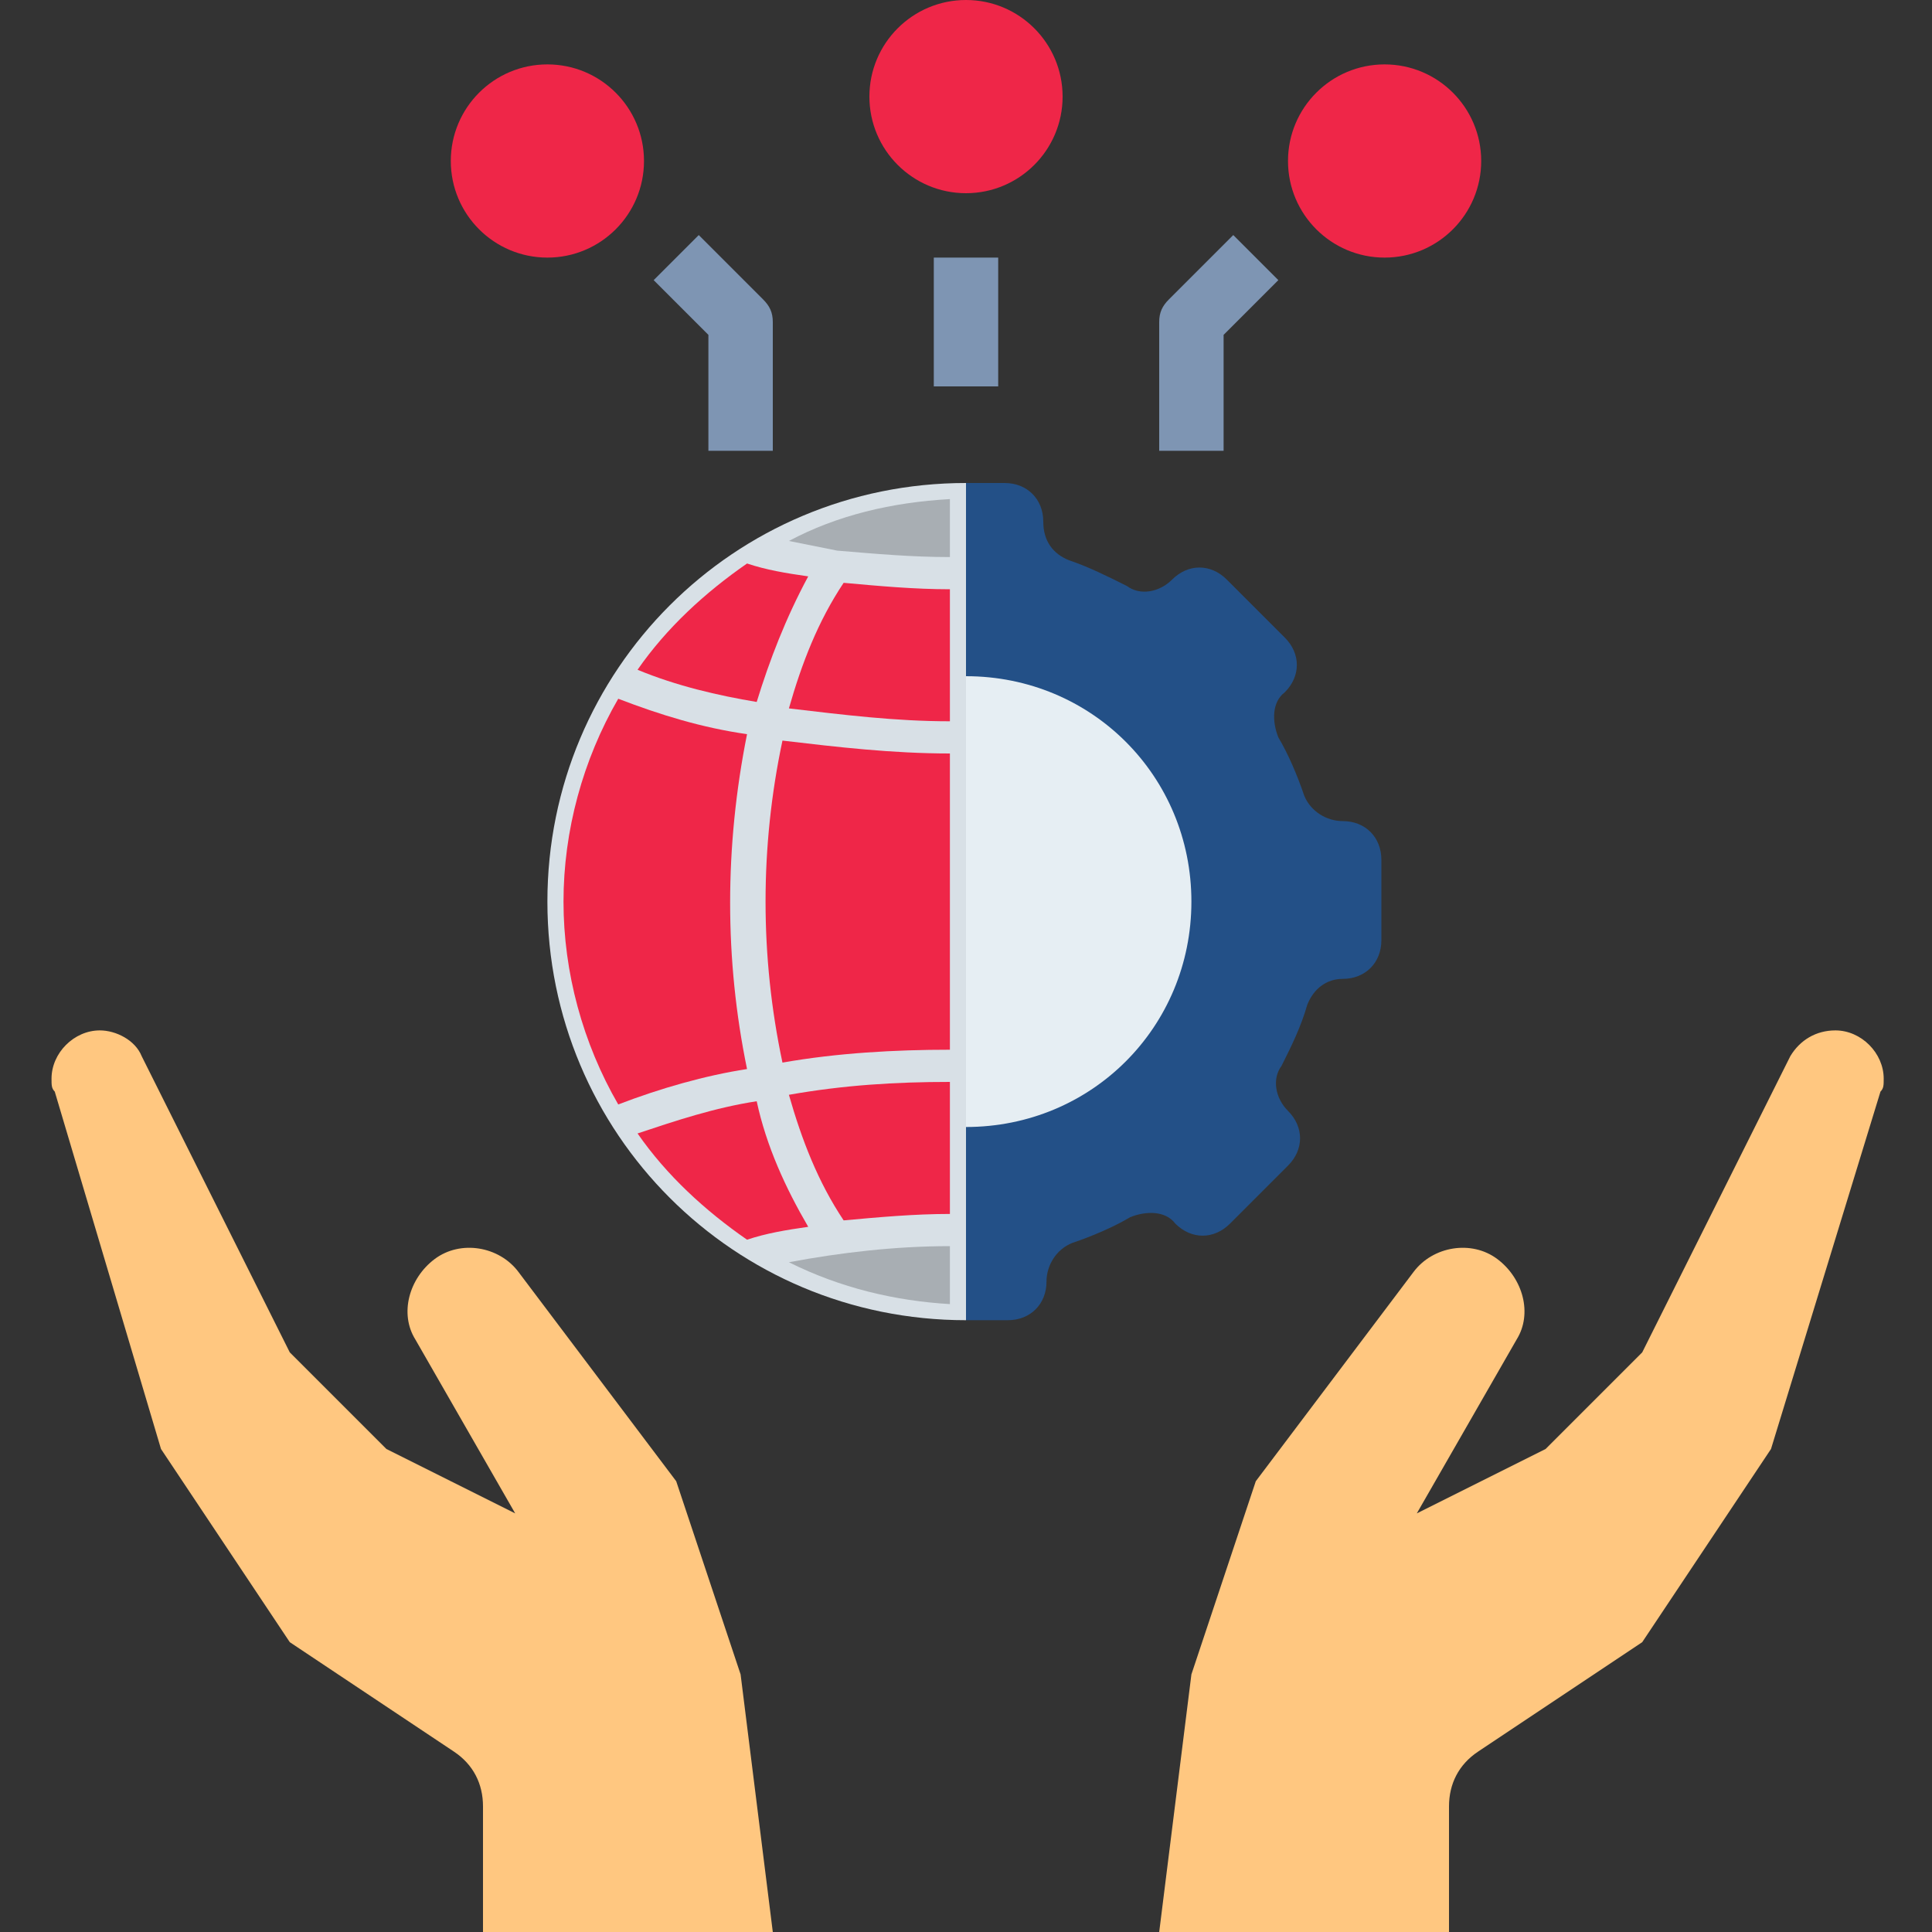 <?xml version="1.0" encoding="utf-8"?>
<!-- Generator: Adobe Illustrator 25.4.1, SVG Export Plug-In . SVG Version: 6.00 Build 0)  -->
<svg version="1.1" id="Layer_1" xmlns="http://www.w3.org/2000/svg" xmlns:xlink="http://www.w3.org/1999/xlink" x="0px" y="0px"
	 width="60px" height="60px" viewBox="0 0 60 60" style="enable-background:new 0 0 60 60;" xml:space="preserve">
<rect x="0" y="0" width="60" height="60" fill="#333333" stroke="none"/>
<style type="text/css">
	.st0{fill:#D8E0E6;}
	.st1{fill:#235087;}
	.st2{fill:#E6EEF3;}
	.st3{fill:#7E95B3;}
	.st4{fill:#EF2648;}
	.st5{fill:#FFC780;}
	.st6{fill:#A8AEB3;}
</style>
<path class="st0" d="M17,28c0,7.2,5.8,13,13,13V15C22.8,15,17,20.8,17,28z"/>
<path class="st1" d="M30,41h1.3c0.7,0,1.2-0.5,1.2-1.2l0,0c0-0.5,0.3-1,0.8-1.2c0.6-0.2,1.3-0.5,1.8-0.8c0.5-0.2,1.1-0.2,1.4,0.2
	c0.5,0.5,1.2,0.5,1.7,0c0,0,0,0,0,0l1.8-1.8c0.5-0.5,0.5-1.2,0-1.7c0,0,0,0,0,0c-0.4-0.4-0.5-1-0.2-1.4c0.3-0.6,0.6-1.2,0.8-1.9
	c0.2-0.5,0.6-0.8,1.1-0.8h0c0.7,0,1.2-0.5,1.2-1.2v0v-2.5c0-0.7-0.5-1.2-1.2-1.2l0,0c-0.5,0-1-0.3-1.2-0.8c-0.2-0.6-0.5-1.3-0.8-1.8
	c-0.2-0.5-0.2-1.1,0.2-1.4c0.5-0.5,0.5-1.2,0-1.7c0,0,0,0,0,0l-1.8-1.8c-0.5-0.5-1.2-0.5-1.7,0c0,0,0,0,0,0c-0.4,0.4-1,0.5-1.4,0.2
	c-0.6-0.3-1.2-0.6-1.8-0.8c-0.5-0.2-0.8-0.6-0.8-1.2c0-0.7-0.5-1.2-1.2-1.2l0,0H30"/>
<path class="st2" d="M30,21c3.9,0,7,3.1,7,7s-3.1,7-7,7"/>
<g>
	<path class="st3" d="M29,8h2v4h-2V8z"/>
	<path class="st3" d="M38,14h-2v-4c0-0.3,0.1-0.5,0.3-0.7l2-2l1.4,1.4L38,10.4V14z"/>
	<path class="st3" d="M24,14h-2v-3.6l-1.7-1.7l1.4-1.4l2,2C23.9,9.5,24,9.7,24,10L24,14z"/>
</g>
<circle class="st4" cx="30" cy="3" r="3"/>
<circle class="st4" cx="43" cy="5" r="3"/>
<circle class="st4" cx="17" cy="5" r="3"/>
<path class="st5" d="M55,45l-4,6l-5.1,3.4c-0.6,0.4-0.9,1-0.9,1.7V60h-9l1-8l2-6l4.9-6.5c0.6-0.8,1.8-1,2.6-0.4
	c0.8,0.6,1.1,1.7,0.6,2.5L44,47l4-2l3-3l4.6-9.2c0.3-0.5,0.8-0.8,1.4-0.8c0.8,0,1.5,0.7,1.5,1.5c0,0.2,0,0.3-0.1,0.4L55,45z"/>
<path class="st5" d="M5,45l4,6l5.1,3.4c0.6,0.4,0.9,1,0.9,1.7V60h9l-1-8l-2-6l-4.9-6.5c-0.6-0.8-1.8-1-2.6-0.4
	c-0.8,0.6-1.1,1.7-0.6,2.5L16,47l-4-2l-3-3l-4.6-9.2C4.2,32.3,3.6,32,3.1,32c-0.8,0-1.5,0.7-1.5,1.5c0,0.2,0,0.3,0.1,0.4L5,45z"/>
<path class="st4" d="M25.1,17.9c-0.7-0.1-1.3-0.2-1.9-0.4c-1.3,0.9-2.5,2-3.4,3.3c1.2,0.5,2.5,0.8,3.7,1
	C23.9,20.5,24.4,19.2,25.1,17.9z"/>
<path class="st4" d="M17.5,28c0,2.2,0.6,4.4,1.7,6.3c1.3-0.5,2.7-0.9,4-1.1c-0.7-3.4-0.7-6.9,0-10.4c-1.4-0.2-2.7-0.6-4-1.1
	C18.1,23.6,17.5,25.8,17.5,28L17.5,28z"/>
<path class="st6" d="M29.5,38.7c-1.7,0-3.4,0.2-5,0.5c1.6,0.8,3.3,1.2,5,1.3V38.7z"/>
<path class="st4" d="M23.2,38.5c0.6-0.2,1.2-0.3,1.9-0.4c-0.7-1.2-1.3-2.5-1.6-3.9c-1.3,0.2-2.5,0.6-3.7,1
	C20.7,36.5,21.9,37.6,23.2,38.5z"/>
<path class="st4" d="M29.5,33.6c-1.7,0-3.3,0.1-5,0.4c0.4,1.4,0.9,2.7,1.7,3.9c1.1-0.1,2.2-0.2,3.3-0.2V33.6z"/>
<path class="st6" d="M29.5,15.5c-1.8,0.1-3.5,0.5-5,1.3c0.5,0.1,1,0.2,1.5,0.3c1.2,0.1,2.3,0.2,3.5,0.2L29.5,15.5z"/>
<path class="st4" d="M29.5,18.3c-1.1,0-2.2-0.1-3.3-0.2c-0.8,1.2-1.3,2.5-1.7,3.9c1.7,0.2,3.3,0.4,5,0.4L29.5,18.3z"/>
<path class="st4" d="M29.5,23.4c-1.8,0-3.5-0.2-5.2-0.4c-0.7,3.3-0.7,6.7,0,10c1.7-0.3,3.5-0.4,5.2-0.4L29.5,23.4z"/>
</svg>
